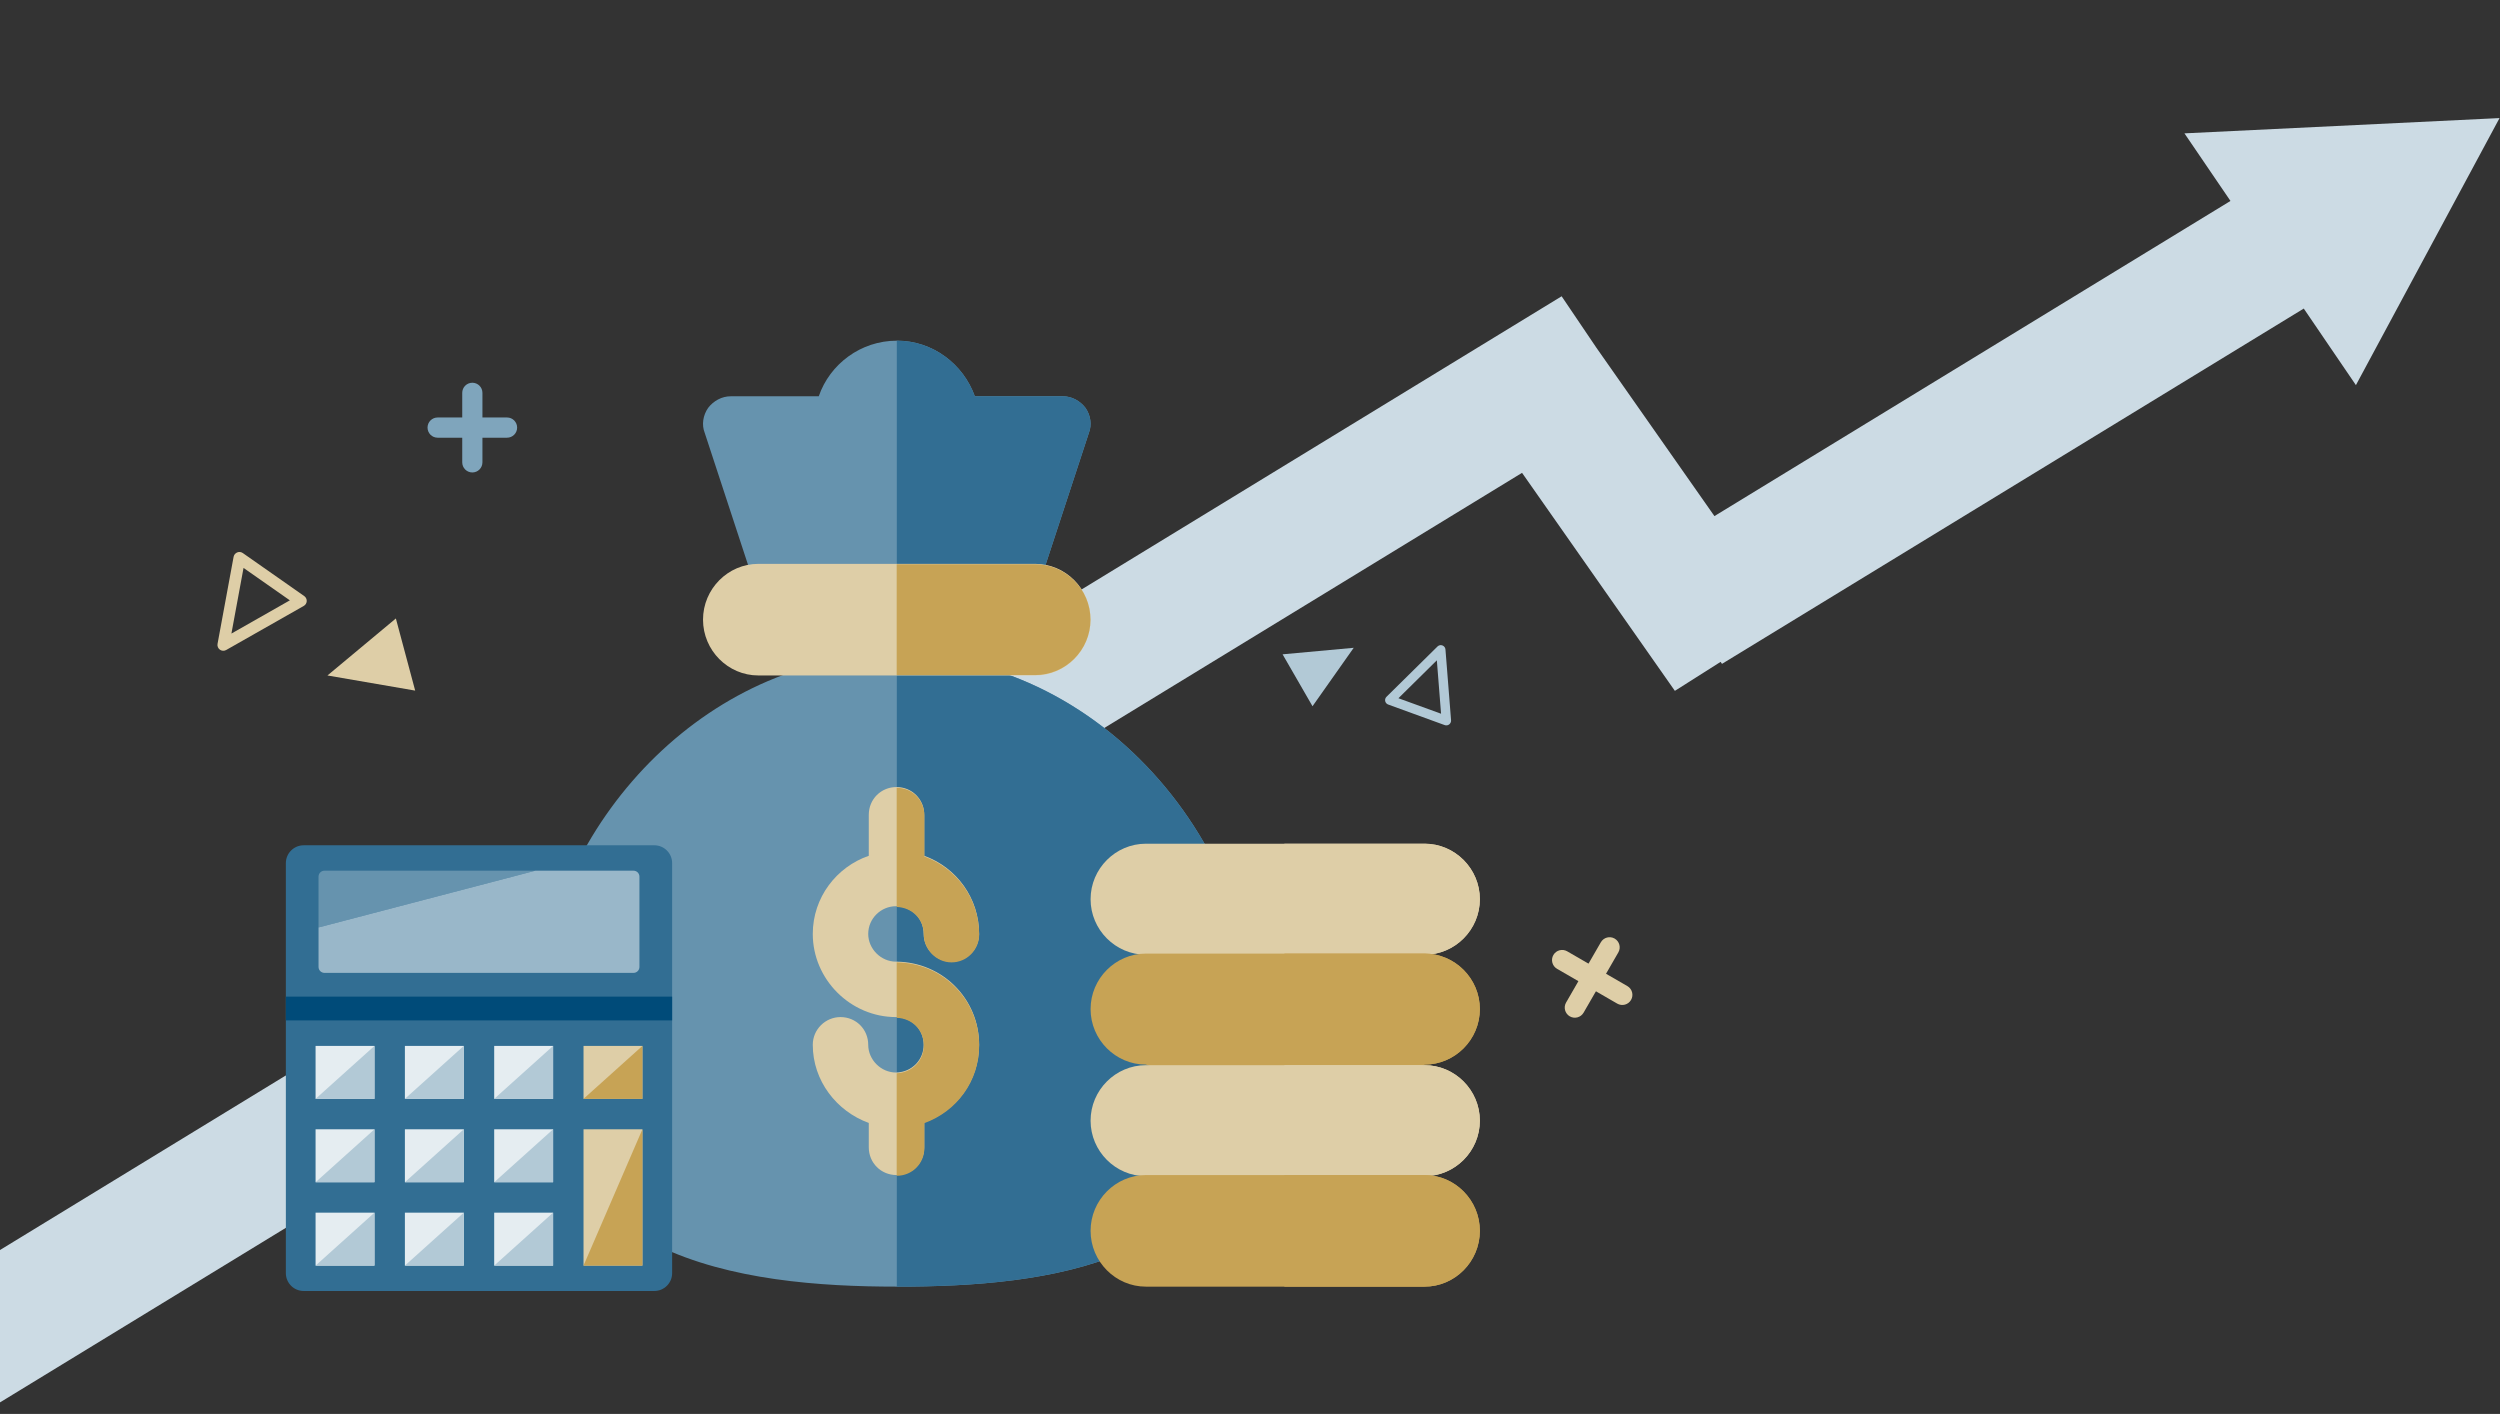 <svg width="488" height="276" viewBox="0 0 488 276" fill="none" xmlns="http://www.w3.org/2000/svg">
<rect x="0" y="0" width="488" height="276" fill="#333333" stroke="none"/>
<g clip-path="url(#clip0)">
<path fill-rule="evenodd" clip-rule="evenodd" d="M459.874 75.178L487.911 23.049L426.404 26.031L435.388 39.224L334.657 100.743L311.613 67.871L304.831 57.834L-57.721 279.255L-43.492 300.31L297.103 92.298L326.935 134.854L335.865 129.196L336.13 129.588L449.695 60.231L459.874 75.178Z" fill="#CCDBE4"/>
<path d="M175.083 127.828C173.245 127.828 171.297 127.828 169.35 128.043H169.026C133.554 131.393 104.426 165.035 104.426 202.529C104.426 246.075 144.909 251.153 175.083 251.153C205.04 251.153 239.971 246.616 244.838 210.849C249.92 168.924 216.611 127.828 175.083 127.828Z" fill="#6693AE"/>
<path d="M244.838 210.849C239.969 246.616 205.025 251.153 175.056 251.153V127.828C216.6 127.828 249.922 168.924 244.838 210.849Z" fill="#326E93"/>
<path d="M212.543 84.517L201.74 117.439H148.372L137.568 84.517C136.918 82.889 137.243 81.044 138.215 79.633C139.296 78.223 140.916 77.354 142.645 77.354H159.822C161.983 71.058 168.033 66.501 175.056 66.501C182.078 66.501 188.02 71.058 190.289 77.354H207.466C209.195 77.354 210.816 78.223 211.896 79.633C212.868 81.044 213.193 82.889 212.543 84.517V84.517Z" fill="#6693AE"/>
<path d="M212.544 84.517L201.74 117.439H175.056V66.501C182.078 66.501 188.02 71.058 190.289 77.354H207.467C209.196 77.354 210.816 78.223 211.897 79.633C212.869 81.044 213.194 82.889 212.544 84.517V84.517Z" fill="#326E93"/>
<path d="M191.124 203.944C191.124 210.977 186.687 216.819 180.409 219.091V223.96C180.409 226.99 178.029 229.37 174.997 229.37C171.966 229.37 169.586 226.99 169.586 223.96V219.2C163.307 216.927 158.654 210.977 158.654 203.944C158.654 200.915 161.143 198.534 164.065 198.534C167.097 198.534 169.477 200.915 169.477 203.944C169.477 206.866 171.966 209.354 174.889 209.354H174.997C178.029 209.245 180.3 206.866 180.3 203.944C180.3 200.915 178.029 198.642 174.997 198.534H174.889C166.014 198.534 158.654 191.176 158.654 182.304C158.654 175.163 163.309 169.212 169.586 167.048V159.042C169.586 156.012 171.966 153.632 174.997 153.632C178.029 153.632 180.409 156.012 180.409 159.042V167.048C186.687 169.321 191.124 175.272 191.124 182.304C191.124 185.226 188.743 187.714 185.712 187.714C182.789 187.714 180.3 185.226 180.3 182.304C180.3 179.275 178.029 177.003 174.997 176.895H174.889C171.966 176.895 169.477 179.275 169.477 182.304C169.477 185.226 171.966 187.714 174.889 187.714H174.997C183.981 187.823 191.124 194.964 191.124 203.944Z" fill="#DECEA7"/>
<path d="M288.868 175.527C288.868 181.487 284.006 186.363 278.064 186.363L250.695 197.198L223.686 186.363C217.744 186.363 212.882 181.487 212.882 175.527C212.882 169.567 217.744 164.691 223.686 164.691H278.064C284.006 164.691 288.868 169.567 288.868 175.527Z" fill="#DECEA7"/>
<path d="M288.868 175.527C288.868 181.487 284.008 186.363 278.068 186.363L250.708 197.198V164.691H278.068C284.008 164.691 288.868 169.567 288.868 175.527Z" fill="#DECEA7"/>
<path d="M288.868 196.975C288.868 202.934 284.006 207.81 278.064 207.81L250.695 218.646L223.686 207.81C217.744 207.81 212.882 202.934 212.882 196.975C212.882 191.015 217.744 186.139 223.686 186.139H278.064C284.006 186.139 288.868 191.015 288.868 196.975Z" fill="#C7A355"/>
<path d="M288.868 196.975C288.868 202.934 284.008 207.81 278.068 207.81L250.708 218.646V186.139H278.068C284.008 186.139 288.868 191.015 288.868 196.975Z" fill="#C7A355"/>
<path d="M288.868 218.757C288.868 224.717 284.006 229.593 278.064 229.593L250.695 240.429L223.686 229.593C217.744 229.593 212.882 224.717 212.882 218.757C212.882 212.798 217.744 207.922 223.686 207.922H278.064C284.006 207.922 288.868 212.798 288.868 218.757Z" fill="#DECEA7"/>
<path d="M288.868 218.757C288.868 224.717 284.008 229.593 278.068 229.593L250.708 240.429V207.922H278.068C284.008 207.922 288.868 212.798 288.868 218.757Z" fill="#DECEA7"/>
<path d="M288.868 240.261C288.868 246.251 284.006 251.153 278.064 251.153H223.686C217.744 251.153 212.882 246.251 212.882 240.261C212.882 234.271 217.744 229.37 223.686 229.37H278.064C284.006 229.37 288.868 234.271 288.868 240.261Z" fill="#C7A355"/>
<path d="M288.868 240.261C288.868 246.251 284.008 251.153 278.068 251.153H250.708V229.37H278.068C284.008 229.37 288.868 234.271 288.868 240.261Z" fill="#C7A355"/>
<path d="M212.881 120.958C212.881 126.948 208.018 131.849 202.074 131.849H148.037C142.093 131.849 137.23 126.948 137.23 120.958C137.23 114.968 142.093 110.066 148.037 110.066H202.074C208.018 110.066 212.881 114.968 212.881 120.958Z" fill="#DECEA7"/>
<path d="M191.135 204.088C191.135 211.12 186.705 216.962 180.436 219.235V224.104C180.436 227.134 178.06 229.513 175.033 229.513V209.497C178.06 209.389 180.328 207.009 180.328 204.088C180.328 201.059 178.06 198.786 175.033 198.678V187.858C184.003 187.967 191.135 195.108 191.135 204.088Z" fill="#C7A355"/>
<path d="M191.135 182.449C191.135 185.371 188.758 187.859 185.732 187.859C182.813 187.859 180.328 185.371 180.328 182.449C180.328 179.42 178.06 177.148 175.033 177.039V153.777C178.06 153.777 180.436 156.157 180.436 159.187V167.193C186.705 169.466 191.135 175.416 191.135 182.449Z" fill="#C7A355"/>
<path d="M212.858 120.958C212.858 126.909 207.995 131.778 202.051 131.778H175.033V110.139H202.051C207.995 110.139 212.858 115.007 212.858 120.958Z" fill="#C7A355"/>
<path d="M131.2 168.48V248.52C131.2 250.442 129.642 252 127.72 252H59.28C57.358 252 55.8 250.442 55.8 248.52V168.48C55.8 166.558 57.358 165 59.28 165H127.72C129.642 165 131.2 166.558 131.2 168.48Z" fill="#326E93"/>
<path d="M131.2 194.542H55.8V199.182H131.2V194.542Z" fill="#004B79"/>
<path d="M63.338 169.957C62.698 169.957 62.178 170.476 62.178 171.117V181.038L104.519 169.957H63.338V169.957Z" fill="#6693AE"/>
<path d="M123.658 169.957H104.519L62.178 181.038V188.747C62.178 189.387 62.698 189.907 63.338 189.907H123.658C124.299 189.907 124.818 189.387 124.818 188.747V171.117C124.818 170.476 124.299 169.957 123.658 169.957Z" fill="#99B7C9"/>
<path d="M73.097 204.162H61.6V214.498H73.097V204.162Z" fill="#E5EDF1"/>
<path d="M73.097 214.496H61.6L73.097 204.159V214.496Z" fill="#B2C9D6"/>
<path d="M90.531 204.162H79.035V214.498H90.531V204.162Z" fill="#E5EDF1"/>
<path d="M90.531 214.496H79.034L90.531 204.159V214.496Z" fill="#B2C9D6"/>
<path d="M107.965 204.162H96.468V214.498H107.965V204.162Z" fill="#E5EDF1"/>
<path d="M107.966 214.496H96.468L107.966 204.159V214.496Z" fill="#B2C9D6"/>
<path d="M73.097 220.437H61.6V230.773H73.097V220.437Z" fill="#E5EDF1"/>
<path d="M90.532 220.437H79.035V230.773H90.532V220.437Z" fill="#E5EDF1"/>
<path d="M107.965 220.437H96.468V230.773H107.965V220.437Z" fill="#E5EDF1"/>
<path d="M73.097 230.77H61.6L73.097 220.433V230.77Z" fill="#B2C9D6"/>
<path d="M90.531 230.77H79.034L90.531 220.433V230.77Z" fill="#B2C9D6"/>
<path d="M107.966 230.77H96.469L107.966 220.433V230.77Z" fill="#B2C9D6"/>
<path d="M73.097 236.711H61.6V247.048H73.097V236.711Z" fill="#E5EDF1"/>
<path d="M90.532 236.711H79.035V247.048H90.532V236.711Z" fill="#E5EDF1"/>
<path d="M107.965 236.711H96.468V247.048H107.965V236.711Z" fill="#E5EDF1"/>
<path d="M73.097 247.044H61.6L73.097 236.707V247.044Z" fill="#B2C9D6"/>
<path d="M90.531 247.044H79.034L90.531 236.707V247.044Z" fill="#B2C9D6"/>
<path d="M107.966 247.044H96.469L107.966 236.707V247.044Z" fill="#B2C9D6"/>
<path d="M125.401 204.162H113.904V214.498H125.401V204.162Z" fill="#DECEA7"/>
<path d="M125.4 214.496H113.903L125.4 204.159V214.496Z" fill="#C7A355"/>
<path d="M125.401 220.437H113.904V247.047H125.401V220.437Z" fill="#DECEA7"/>
<path d="M125.4 247.043H113.903L125.4 220.433V247.043Z" fill="#C7A355"/>
<g clip-path="url(#clip1)">
<path d="M306.423 198.392C305.479 197.846 305.155 196.638 305.7 195.693L312.483 183.933C313.028 182.988 314.234 182.664 315.178 183.209C316.122 183.755 316.446 184.963 315.901 185.908L309.118 197.669C308.573 198.614 307.367 198.938 306.423 198.392Z" fill="#DECEA7"/>
<path d="M315.687 195.907L303.94 189.117C302.996 188.571 302.673 187.363 303.218 186.418C303.763 185.473 304.97 185.149 305.914 185.695L317.661 192.485C318.605 193.03 318.928 194.239 318.383 195.184C317.838 196.129 316.631 196.452 315.687 195.907Z" fill="#DECEA7"/>
</g>
<g clip-path="url(#clip2)">
<path d="M92.199 92.224C91.111 92.224 90.228 91.34 90.228 90.25V76.684C90.228 75.594 91.111 74.71 92.199 74.71C93.288 74.71 94.171 75.594 94.171 76.684V90.25C94.171 91.34 93.288 92.224 92.199 92.224Z" fill="#7FA5BC"/>
<path d="M98.975 85.44H85.424C84.335 85.44 83.453 84.556 83.453 83.466C83.453 82.376 84.335 81.493 85.424 81.493H98.975C100.064 81.493 100.946 82.376 100.946 83.466C100.946 84.556 100.064 85.44 98.975 85.44Z" fill="#7FA5BC"/>
</g>
<g clip-path="url(#clip3)">
<path d="M77.273 120.721L63.917 131.852L81.043 134.806L77.273 120.721Z" fill="#DECEA7"/>
<path d="M43.887 126.989C43.56 127.076 43.211 127.02 42.927 126.821C42.564 126.564 42.383 126.124 42.464 125.684L45.598 108.691C45.671 108.309 45.935 107.986 46.299 107.833C46.664 107.681 47.074 107.728 47.398 107.956L59.388 116.354C59.709 116.575 59.89 116.952 59.875 117.342C59.853 117.734 59.636 118.084 59.291 118.279L44.159 126.876C44.068 126.924 43.983 126.963 43.887 126.989ZM47.538 110.858L45.171 123.674L56.58 117.186L47.538 110.858Z" fill="#DECEA7"/>
</g>
<g clip-path="url(#clip4)">
<path d="M256.202 137.856L264.246 126.451L250.359 127.723L256.202 137.856Z" fill="#B2C9D6"/>
<path d="M280.779 126.057C281.014 125.921 281.296 125.892 281.558 125.987C281.893 126.111 282.124 126.415 282.153 126.772L283.248 140.595C283.271 140.906 283.134 141.211 282.883 141.405C282.632 141.6 282.304 141.648 282.006 141.539L270.971 137.523C270.675 137.418 270.457 137.164 270.388 136.858C270.324 136.55 270.419 136.234 270.647 136.011L280.592 126.2C280.652 126.144 280.71 126.097 280.779 126.057ZM281.295 139.319L280.472 128.893L272.974 136.294L281.295 139.319Z" fill="#B2C9D6"/>
</g>
</g>
<defs>
<clipPath id="clip0">
<rect width="488" height="275.792" fill="white"/>
</clipPath>
<clipPath id="clip1">
<rect width="17.516" height="17.526" fill="white" transform="matrix(0.866 0.5 -0.5 0.866 307.596 178.827)"/>
</clipPath>
<clipPath id="clip2">
<rect width="17.494" height="17.514" fill="white" transform="translate(83.453 74.71)"/>
</clipPath>
<clipPath id="clip3">
<rect width="35.025" height="35.06" fill="white" transform="matrix(0.966 -0.259 0.259 0.966 38.15 110.013)"/>
</clipPath>
<clipPath id="clip4">
<rect width="28.111" height="28.127" fill="white" transform="matrix(-0.866 0.5 -0.5 -0.866 288.748 138.021)"/>
</clipPath>
</defs>
</svg>
